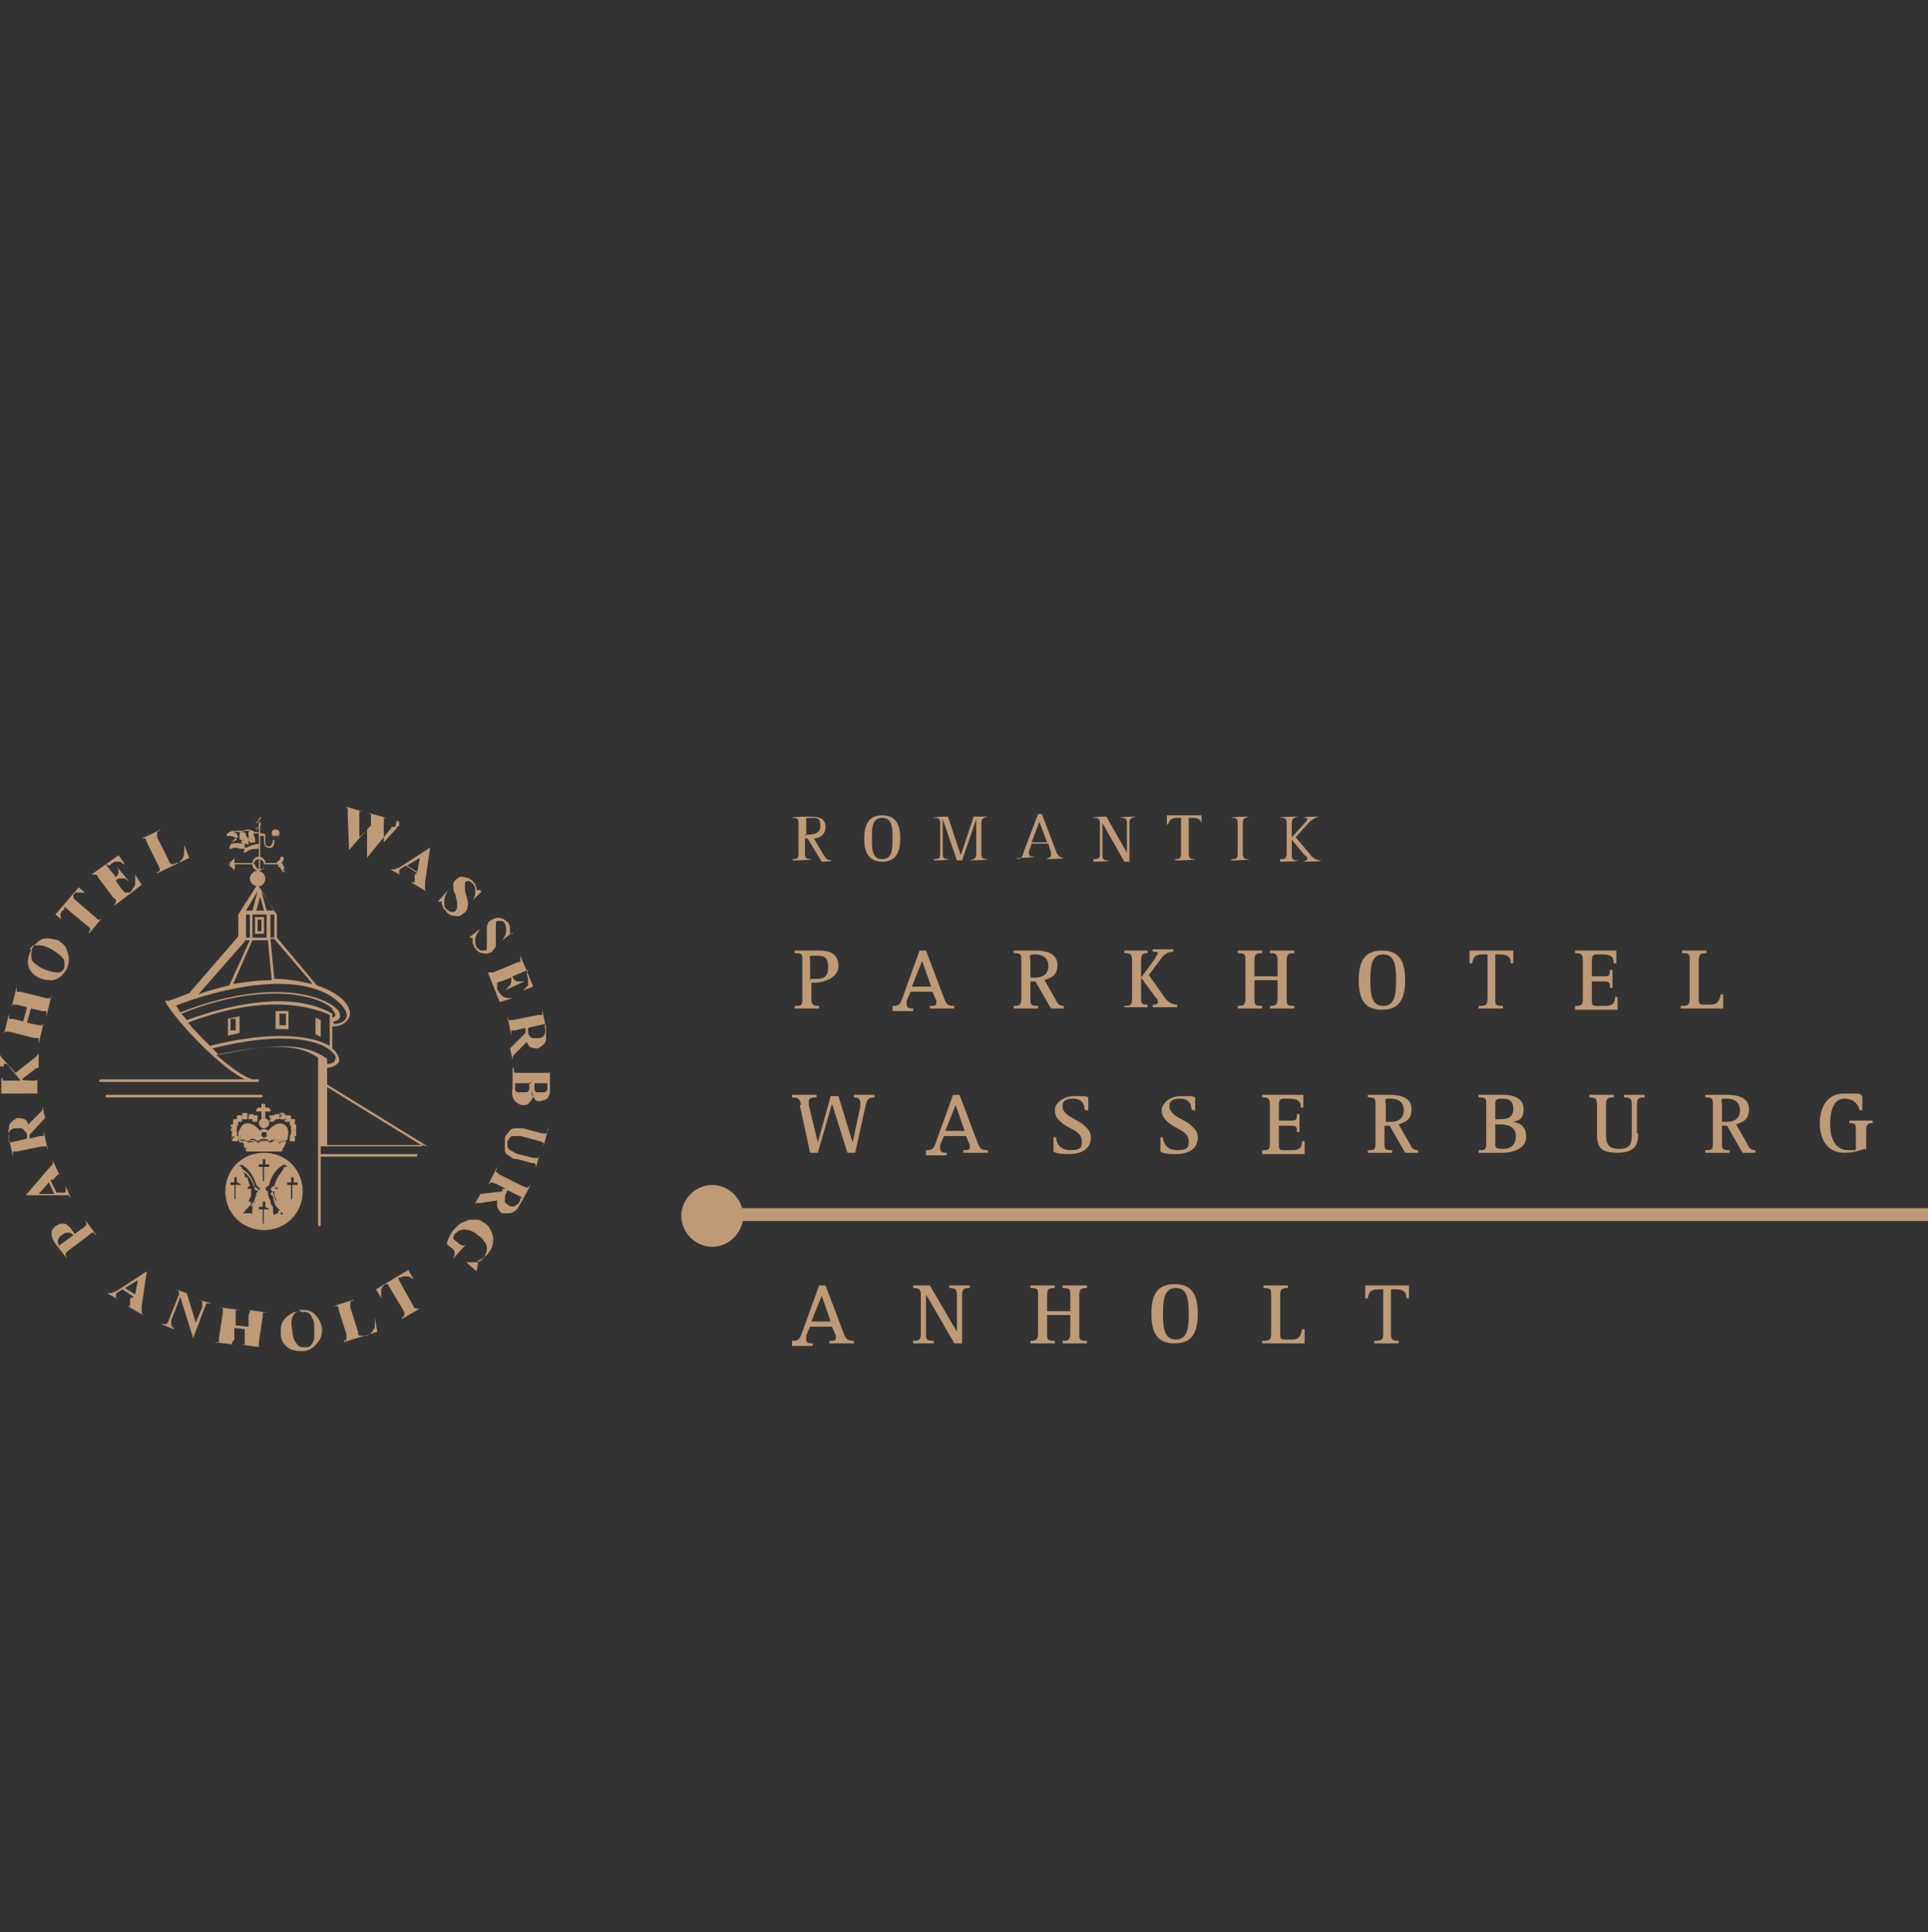 <?xml version="1.0" encoding="UTF-8"?>
<svg id="Ebene_1" data-name="Ebene 1" xmlns="http://www.w3.org/2000/svg" version="1.1" viewBox="0 0 149.7 150">
  <rect x="0" y="0" width="149.7" height="150" fill="#333333" stroke="none"/>
  <defs>
    <style>
      .cls-1 {
        fill: #fff;
      }

      .cls-1, .cls-2 {
        fill-rule: evenodd;
        stroke-width: 0px;
      }

      .cls-2 {
        fill: #bf9a77;
      }

      .cls-3 {
        fill: none;
        stroke: #bf9a77;
      }
    </style>
  </defs>
  <g id="Page-1">
    <g id="gourmetpost_2018" data-name="gourmetpost 2018">
      <g id="Group-154">
        <g id="Group-13">
          <path id="Stroke-11" class="cls-3" d="M55.4,94.3h146"/>
        </g>
        <path id="Fill-14" class="cls-2" d="M57.7,94.4c0,1.3-1.1,2.4-2.4,2.4s-2.4-1.1-2.4-2.4,1.1-2.4,2.4-2.4,2.4,1.1,2.4,2.4"/>
        <path id="Fill-16" class="cls-2" d="M61.7,78.1c.5,0,.6,0,.6-.6v-2.9c0-.5,0-.6-.6-.6v-.2h1.9c.9,0,1.5.3,1.5,1.2s-1.1,1.3-1.9,1.3h-.2v1.2c0,.5.1.6.6.6v.2h-1.9v-.2ZM63,76h.2c.6,0,1.1,0,1.1-.9s-.4-.9-1-.9-.4,0-.4.5v1.4Z"/>
        <path id="Fill-18" class="cls-2" d="M69.3,78.1c.5,0,.6-.1.8-.7l1.3-3.6h.5l1.4,3.7c.2.5.3.6.8.6v.2h-1.9v-.2c.3,0,.5,0,.5-.2s0-.2,0-.2l-.3-.7h-1.7l-.3.7c0,0,0,.2,0,.3,0,.2.1.3.5.3v.2h-1.6v-.2ZM70.8,76.6h1.5l-.7-2-.8,2Z"/>
        <path id="Fill-20" class="cls-2" d="M78.7,78.1c.5,0,.6-.1.6-.6v-2.9c0-.5,0-.6-.6-.6v-.2h1.7c.8,0,1.7.2,1.7,1.1s-.5,1-1,1.2l.8,1.4c.2.4.3.6.7.6v.2h-1l-1.2-2.1h-.4v1.3c0,.5,0,.6.6.6v.2h-1.9v-.2ZM80,75.9h.4c.6,0,1-.3,1-.9s-.4-.9-1-.9-.4.1-.4.5v1.3Z"/>
        <path id="Fill-22" class="cls-2" d="M87.3,78.1c.5,0,.6-.1.6-.6v-2.9c0-.5-.1-.6-.6-.6v-.2h1.8v.2c-.4,0-.5.1-.5.6v1.3h0l1.1-1.5c0-.1.2-.3.2-.4s-.1-.1-.4-.1v-.2h1.6v.2c-.5,0-.7.2-1,.6l-.9,1.2,1.2,1.7c.2.3.5.6,1,.6v.2h-1.9v-.2c.2,0,.4,0,.4-.2s0-.2-.2-.4l-1.1-1.5h0v1.5c0,.5,0,.6.5.6v.2h-1.8v-.2Z"/>
        <path id="Fill-24" class="cls-2" d="M96.1,78.1c.5,0,.6-.1.6-.6v-2.9c0-.5,0-.6-.6-.6v-.2h1.9v.2c-.5,0-.6.1-.6.6v1.2h1.8v-1.2c0-.5-.1-.6-.6-.6v-.2h1.9v.2c-.5,0-.6.1-.6.6v2.9c0,.5,0,.6.6.6v.2h-1.9v-.2c.5,0,.6-.1.6-.6v-1.4h-1.8v1.4c0,.5,0,.6.6.6v.2h-1.9v-.2Z"/>
        <path id="Fill-26" class="cls-2" d="M105.5,76.1c0-1.4.4-2.3,1.8-2.3s1.8.9,1.8,2.3-.4,2.3-1.8,2.3-1.8-.9-1.8-2.3M107.4,78.1c.9,0,1-.9,1-2s-.1-2-1-2-1,.9-1,2,.1,2,1,2"/>
        <path id="Fill-28" class="cls-2" d="M114.9,78.1c.5,0,.6-.1.6-.6v-3.4h-.3c-.7,0-.8.2-.9.7h-.2v-1h3.4v1s-.2,0-.2,0c0-.5-.2-.7-.9-.7h-.3v3.4c0,.5,0,.6.6.6v.2h-1.9v-.2Z"/>
        <path id="Fill-30" class="cls-2" d="M122.3,78.1c.5,0,.6-.1.6-.6v-2.9c0-.5-.1-.6-.6-.6v-.2h3.2v1s-.2,0-.2,0c0-.4-.1-.7-.9-.7h-.4c-.3,0-.4.1-.4.5v1.2h.9c.4,0,.5,0,.5-.5h.2v1.4h-.2c0-.4,0-.5-.5-.5h-.9v1.4c0,.4,0,.5.4.5h.6c.6,0,.8-.2.8-.7h.2v1h-3.3v-.2Z"/>
        <path id="Fill-32" class="cls-2" d="M130.6,78.1c.5,0,.6-.1.6-.6v-2.9c0-.5,0-.6-.6-.6v-.2h1.9v.2c-.5,0-.6.1-.6.6v2.9c0,.4,0,.5.4.5h.5c.5,0,.7-.2.8-.8h.2v1.1h-3.3v-.2Z"/>
        <path id="Fill-34" class="cls-2" d="M62.2,85.8c-.1-.5-.2-.6-.7-.6v-.2h1.9v.2c-.5,0-.6.1-.6.3s0,.2,0,.3l.7,2.9h0l1-3.6h.6l1.1,3.6h0l.6-2.8c0-.1,0-.2,0-.3,0-.3-.2-.4-.5-.4v-.2h1.6v.2c-.5,0-.6.2-.7.7l-.8,3.6h-.6l-1.2-3.8h0l-1.1,3.8h-.6l-.8-3.7Z"/>
        <path id="Fill-36" class="cls-2" d="M71.9,89.3c.5,0,.6-.1.8-.7l1.3-3.6h.5l1.4,3.7c.2.5.3.6.8.6v.2h-1.9v-.2c.3,0,.5,0,.5-.2s0-.2,0-.2l-.3-.7h-1.7l-.3.7c0,0,0,.2,0,.3,0,.2.1.3.5.3v.2h-1.6v-.2ZM73.4,87.8h1.5l-.7-2-.8,2Z"/>
        <path id="Fill-38" class="cls-2" d="M84.2,86.1c0-.4-.2-.8-.9-.8s-.8.3-.8.6c0,.7,1.1,1,1.6,1.4.3.3.6.5.6,1,0,.9-.7,1.3-1.7,1.3s-1-.1-1.2-.2v-1.1s.2,0,.2,0c0,.3.2,1,1.1,1s.9-.3.9-.7c0-.7-.8-.9-1.4-1.3-.4-.3-.7-.6-.7-1.1s.6-1.1,1.5-1.1.9,0,1.1.1v1s-.2,0-.2,0Z"/>
        <path id="Fill-40" class="cls-2" d="M92.5,86.1c0-.4-.2-.8-.9-.8s-.8.3-.8.6c0,.7,1.1,1,1.6,1.4.3.3.6.5.6,1,0,.9-.7,1.3-1.7,1.3s-1-.1-1.2-.2v-1.1s.2,0,.2,0c0,.3.2,1,1.1,1s.9-.3.9-.7c0-.7-.8-.9-1.4-1.3-.4-.3-.7-.6-.7-1.1s.6-1.1,1.5-1.1.9,0,1.1.1v1s-.2,0-.2,0Z"/>
        <path id="Fill-42" class="cls-2" d="M98,89.3c.5,0,.6,0,.6-.6v-2.9c0-.5-.1-.6-.6-.6v-.2h3.2v1s-.2,0-.2,0c0-.4-.1-.7-.9-.7h-.4c-.3,0-.4.1-.4.5v1.2h.9c.4,0,.5,0,.5-.5h.2v1.4h-.2c0-.4,0-.5-.5-.5h-.9v1.4c0,.4,0,.5.4.5h.6c.6,0,.8-.2.8-.7h.2v1h-3.3v-.2Z"/>
        <path id="Fill-44" class="cls-2" d="M106.2,89.3c.5,0,.6,0,.6-.6v-2.9c0-.5,0-.6-.6-.6v-.2h1.7c.8,0,1.7.2,1.7,1.1s-.5,1-1,1.2l.8,1.4c.2.4.3.6.7.6v.2h-1l-1.2-2.1h-.4v1.3c0,.5,0,.6.6.6v.2h-1.9v-.2ZM107.6,87.1h.4c.6,0,1-.3,1-.9s-.4-.9-1-.9-.4,0-.4.5v1.3Z"/>
        <path id="Fill-46" class="cls-2" d="M114.8,89.3c.5,0,.6,0,.6-.6v-2.9c0-.5,0-.6-.6-.6v-.2h1.9c.7,0,1.6.2,1.6,1.1s-.5.9-.8,1h0c.5.1,1,.3,1,1.2s-1.1,1.2-1.8,1.2h-1.9v-.2ZM116.1,86.9h.4c.6,0,1-.2,1-.8s-.3-.8-.8-.8-.6,0-.6.5v1.2ZM116.1,88.7c0,.4,0,.5.6.5s1-.3,1-1-.6-.9-1.2-.9h-.4v1.4Z"/>
        <path id="Fill-48" class="cls-2" d="M127.2,88c0,.8-.2,1.5-1.6,1.5s-1.6-.5-1.6-1.5v-2.2c0-.5-.1-.6-.6-.6v-.2h1.9v.2c-.5,0-.6.1-.6.6v2.2c0,.7.1,1.2,1,1.2s1-.4,1-1.2v-2.2c0-.5-.1-.6-.6-.6v-.2h1.6v.2c-.5,0-.6.1-.6.6v2.2Z"/>
        <path id="Fill-50" class="cls-2" d="M132.4,89.3c.5,0,.6,0,.6-.6v-2.9c0-.5,0-.6-.6-.6v-.2h1.7c.8,0,1.7.2,1.7,1.1s-.5,1-1,1.2l.8,1.4c.2.4.3.6.7.6v.2h-1l-1.2-2.1h-.4v1.3c0,.5,0,.6.6.6v.2h-1.9v-.2ZM133.7,87.1h.4c.6,0,1-.3,1-.9s-.4-.9-1-.9-.4,0-.4.5v1.3Z"/>
        <path id="Fill-52" class="cls-2" d="M144.8,89.2c-.4.1-.8.3-1.6.3-1.5,0-1.9-1.3-1.9-2.3s.4-2.3,1.9-2.3,1.1,0,1.4.2v1.1s-.2,0-.2,0c-.1-.3-.3-.9-1.2-.9s-1.1,1.1-1.1,2,.3,2,1.4,2,.4,0,.6-.1v-1.4c0-.5,0-.6-.5-.6v-.2h1.8v.2c-.4,0-.5.1-.5.6v1.5Z"/>
        <path id="Fill-54" class="cls-2" d="M61.5,104.1c.5,0,.6-.1.8-.7l1.3-3.6h.5l1.4,3.7c.2.5.3.6.8.6v.2h-1.9v-.2c.3,0,.5,0,.5-.2s0-.2,0-.2l-.3-.7h-1.7l-.3.7c0,0,0,.2,0,.3,0,.2.1.3.5.3v.2h-1.6v-.2ZM63,102.6h1.5l-.7-2-.8,2Z"/>
        <path id="Fill-56" class="cls-2" d="M70.9,104.1c.5,0,.6-.1.6-.6v-2.9c0-.5-.1-.6-.6-.6v-.2h1.3l2.1,3.6h0v-2.8c0-.5-.1-.6-.6-.6v-.2h1.6v.2c-.5,0-.6.1-.6.6v3.7h-.6l-2.2-3.8h0v3c0,.5,0,.6.6.6v.2h-1.6v-.2Z"/>
        <path id="Fill-58" class="cls-2" d="M80,104.1c.5,0,.6-.1.6-.6v-2.9c0-.5,0-.6-.6-.6v-.2h1.9v.2c-.5,0-.6.1-.6.6v1.2h1.8v-1.2c0-.5,0-.6-.6-.6v-.2h1.9v.2c-.5,0-.6.1-.6.6v2.9c0,.5,0,.6.6.6v.2h-1.9v-.2c.5,0,.6-.1.6-.6v-1.4h-1.8v1.4c0,.5,0,.6.6.6v.2h-1.9v-.2Z"/>
        <path id="Fill-60" class="cls-2" d="M89.4,102c0-1.4.4-2.3,1.8-2.3s1.8.9,1.8,2.3-.4,2.3-1.8,2.3-1.8-.9-1.8-2.3M91.3,104c.9,0,1-.9,1-2s-.1-2-1-2-1,.9-1,2,.1,2,1,2"/>
        <path id="Fill-62" class="cls-2" d="M98.1,104.1c.5,0,.6-.1.6-.6v-2.9c0-.5,0-.6-.6-.6v-.2h1.9v.2c-.5,0-.6.1-.6.6v2.9c0,.4,0,.5.4.5h.5c.5,0,.7-.2.8-.8h.2v1.1h-3.3v-.2Z"/>
        <path id="Fill-64" class="cls-2" d="M106.8,104.1c.5,0,.6-.1.6-.6v-3.4h-.3c-.7,0-.8.2-.9.7h-.2v-1h3.4v1s-.2,0-.2,0c0-.5-.2-.7-.9-.7h-.3v3.4c0,.5.1.6.6.6v.2h-1.9v-.2Z"/>
        <path id="Fill-66" class="cls-2" d="M61.5,66.7c.3,0,.5,0,.5-.4v-2.4c0-.4-.2-.4-.5-.4h0c0-.1,1.4-.1,1.4-.1.6,0,1.2.1,1.2.8s-.6.9-.9.9l.7,1.2c.2.3.3.5.7.5h0c0,.1-.8.1-.8.1l-1.1-1.8h-.2v1.2c0,.4.2.4.5.4h0c0,.1-1.4.1-1.4.1h0ZM62.5,64.8c.6,0,1.2,0,1.2-.7s-.4-.6-.8-.6-.3,0-.3.4v1Z"/>
        <path id="Fill-68" class="cls-2" d="M67.1,65.1c0-1,.3-1.8,1.4-1.8s1.4.8,1.4,1.8-.3,1.8-1.4,1.8-1.4-.8-1.4-1.8M68.5,66.7c.8,0,.8-.8.8-1.6s0-1.6-.8-1.6-.8.8-.8,1.6,0,1.6.8,1.6"/>
        <path id="Fill-70" class="cls-2" d="M72.5,66.7c.3,0,.5,0,.5-.4v-2.4c0-.4-.2-.4-.5-.4h0c0-.1,1.1-.1,1.1-.1l1,3h0l1-3h1.1c-.3.1-.5.1-.5.5v2.4c0,.4.2.4.5.4h0c0,.1-1.4.1-1.4.1h0c.3-.1.5-.1.5-.5v-2.7h0l-1.1,3.2h-.4l-1.1-3.2h0v2.7c0,.4.2.4.5.4h0c0,.1-1.2.1-1.2.1h0Z"/>
        <path id="Fill-72" class="cls-2" d="M78.9,66.7c.4,0,.5-.2.6-.6l1.1-2.9h.3l1.1,2.9c.1.3.3.5.6.5h0c0,.1-1.4.1-1.4.1h0c.2-.1.4-.1.4-.3s0-.2,0-.2l-.2-.7h-1.3l-.2.6c0,0,0,.2,0,.2,0,.2.2.2.4.2h0c0,.1-1.2.1-1.2.1h0ZM80.1,65.4h1.2l-.6-1.6-.6,1.6Z"/>
        <path id="Fill-74" class="cls-2" d="M84.9,66.7c.3,0,.5,0,.5-.4v-2.4c0-.4-.2-.4-.5-.4h0c0-.1,1-.1,1-.1l1.6,2.8h0v-2.3c0-.4-.2-.4-.5-.4h0c0-.1,1.2-.1,1.2-.1h0c-.3.1-.5.1-.5.5v3h-.4l-1.7-3h0v2.5c0,.4.2.4.5.4h0c0,.1-1.2.1-1.2.1h0Z"/>
        <path id="Fill-76" class="cls-2" d="M91.2,66.7c.3,0,.5,0,.5-.4v-2.8h-.3c-.5,0-.6.2-.7.5h-.1v-.7h2.7v.7s0,0,0,0c0-.3-.2-.5-.7-.5h-.3v2.8c0,.4.2.4.5.4h0c0,.1-1.5.1-1.5.1h0Z"/>
        <path id="Fill-78" class="cls-2" d="M95.6,66.7c.3,0,.5,0,.5-.4v-2.4c0-.4-.2-.4-.5-.4h0c0-.1,1.4-.1,1.4-.1h0c-.3.1-.5.1-.5.5v2.4c0,.4.2.4.5.4h0c0,.1-1.4.1-1.4.1h0Z"/>
        <path id="Fill-80" class="cls-2" d="M99.4,66.7c.3,0,.5,0,.5-.4v-2.4c0-.4-.2-.4-.5-.4h0c0-.1,1.4-.1,1.4-.1h0c-.3.1-.5.1-.5.5v1.1l1.1-1.2c0,0,.1-.1.1-.2s-.1-.1-.3-.1h0c0-.1,1.2-.1,1.2-.1h0c-.3.1-.5.2-.8.5l-1,1.1,1.1,1.3c.2.3.5.5.9.5h0c0,.1-1.4.1-1.4.1h0c.2-.1.3-.1.3-.2s0-.2-.2-.3l-1-1.2h0v1.2c0,.4.2.4.5.4h0c0,.1-1.4.1-1.4.1h0Z"/>
        <path id="Fill-82" class="cls-2" d="M21,86.8c0,0,0-.2.2-.2s.2,0,.2.2,0,.2-.2.2-.2,0-.2-.2"/>
        <path id="Fill-84" class="cls-2" d="M21.1,87c0,0-.2,0-.2-.2s0-.2.2-.2.2,0,.2.2,0,.2-.2.2M21.1,86.7c0,0-.2,0-.2.2s0,.2.2.2.2,0,.2-.2,0-.2-.2-.2"/>
        <path id="Fill-86" class="cls-2" d="M21.3,86.7c0,0,0-.2.2-.2s.2,0,.2.2,0,.2-.2.2-.2,0-.2-.2"/>
        <path id="Fill-88" class="cls-2" d="M21.5,86.9c0,0-.2,0-.2-.2s0-.2.2-.2.2,0,.2.2,0,.2-.2.2M21.5,86.5c0,0-.2,0-.2.2s0,.2.2.2.2,0,.2-.2,0-.2-.2-.2"/>
        <path id="Fill-90" class="cls-2" d="M21.8,86.7c0,0,0-.2.2-.2s.2,0,.2.2,0,.2-.2.2-.2,0-.2-.2"/>
        <path id="Fill-92" class="cls-2" d="M21.9,86.8c0,0-.2,0-.2-.2s0-.2.2-.2.2,0,.2.2,0,.2-.2.2M21.9,86.5c0,0-.2,0-.2.2s0,.2.2.2.2,0,.2-.2,0-.2-.2-.2"/>
        <path id="Fill-94" class="cls-2" d="M22.2,86.8c0,0,0-.2.2-.2s.2,0,.2.2,0,.2-.2.2-.2,0-.2-.2"/>
        <path id="Fill-96" class="cls-2" d="M22.3,87c0,0-.2,0-.2-.2s0-.2.2-.2.2,0,.2.2,0,.2-.2.2M22.3,86.7c0,0-.2,0-.2.2s0,.2.2.2.2,0,.2-.2,0-.2-.2-.2"/>
        <path id="Fill-98" class="cls-2" d="M22.5,87.1c0,0,0-.2.2-.2s.2,0,.2.2,0,.2-.2.2-.2,0-.2-.2"/>
        <path id="Fill-100" class="cls-2" d="M22.7,87.3c0,0-.2,0-.2-.2s0-.2.2-.2.2,0,.2.2,0,.2-.2.2M22.7,87c0,0-.2,0-.2.2s0,.2.2.2.2,0,.2-.2,0-.2-.2-.2"/>
        <path id="Fill-102" class="cls-2" d="M22.6,87.5c0,0,0-.2.2-.2s.2,0,.2.2,0,.2-.2.2-.2,0-.2-.2"/>
        <path id="Fill-104" class="cls-2" d="M22.8,87.7c0,0-.2,0-.2-.2s0-.2.2-.2.2,0,.2.2,0,.2-.2.2M22.8,87.4c0,0-.2,0-.2.2s0,.2.2.2.2,0,.2-.2,0-.2-.2-.2"/>
        <path id="Fill-106" class="cls-2" d="M22.6,88c0,0,0-.2.2-.2s.2,0,.2.2,0,.2-.2.2-.2,0-.2-.2"/>
        <path id="Fill-108" class="cls-2" d="M22.8,88.1c0,0-.2,0-.2-.2s0-.2.2-.2.2,0,.2.2,0,.2-.2.2M22.8,87.8c0,0-.2,0-.2.2s0,.2.2.2.2,0,.2-.2,0-.2-.2-.2"/>
        <path id="Fill-110" class="cls-2" d="M22.5,88.4c0,0,0-.2.2-.2s.2,0,.2.2,0,.2-.2.2-.2,0-.2-.2"/>
        <path id="Fill-112" class="cls-2" d="M22.7,88.5c0,0-.2,0-.2-.2s0-.2.2-.2.2,0,.2.2,0,.2-.2.2M22.7,88.2c0,0-.2,0-.2.2s0,.2.2.2.2,0,.2-.2,0-.2-.2-.2"/>
        <path id="Fill-114" class="cls-2" d="M20.3,88.1c0,.1,0,.2.2.2s.2,0,.2-.2,0-.2-.2-.2-.2,0-.2.2M20.2,87.8c.1-.2.4-.2.6,0,.8-.9,1.9-.7,1.5.7-.2,0-.5,0-.6.1-.3-.2-.4-.3-.8,0-.4-.4-.9,0-.9,0-.4-.3-.5-.2-.7,0-.2,0-.4-.2-.6-.1-.4-1.4.7-1.7,1.5-.7"/>
        <path id="Fill-116" class="cls-2" d="M20.9,88.7h0c-.4-.4-.9,0-.9,0h0s0,0,0,0c-.4-.3-.5-.2-.7,0-.2,0-.4-.2-.6-.1h0s0,0,0,0c-.2-.6,0-1.1.2-1.2.3-.2.9,0,1.3.5,0,0,.2-.2.3-.2.1,0,.2,0,.3.1.4-.5.9-.7,1.2-.5.3.2.4.6.3,1.2h0s0,0,0,0c-.2,0-.5,0-.6.1-.3-.2-.4-.3-.8,0h0ZM20.4,88.5c.1,0,.3,0,.4.2.4-.3.5-.2.8,0,.2,0,.4-.2.6-.1.2-.6,0-1.1-.3-1.2-.3-.2-.8,0-1.2.5h0s0,0,0,0c0,0-.2-.1-.3-.1-.1,0-.2,0-.3.2h0s0,0,0,0c-.4-.5-.9-.7-1.3-.5-.3.2-.4.6-.2,1.2.2,0,.5,0,.6.1.3-.2.4-.3.7,0,0,0,.2-.2.4-.2ZM20.5,88.3c-.1,0-.2,0-.2-.2s0-.2.2-.2.2,0,.2.2,0,.2-.2.2ZM20.5,87.9c-.1,0-.2,0-.2.2s0,.2.2.2.2,0,.2-.2,0-.2-.2-.2Z"/>
        <path id="Fill-118" class="cls-2" d="M19.6,86.8c0,0,0-.2.2-.2s.2,0,.2.2,0,.2-.2.2-.2,0-.2-.2"/>
        <path id="Fill-120" class="cls-2" d="M19.8,87c0,0-.2,0-.2-.2s0-.2.2-.2.2,0,.2.2,0,.2-.2.2M19.8,86.7c0,0-.2,0-.2.2s0,.2.2.2.2,0,.2-.2,0-.2-.2-.2"/>
        <path id="Fill-122" class="cls-2" d="M19.3,86.7c0,0,0-.2.2-.2s.2,0,.2.2,0,.2-.2.2-.2,0-.2-.2"/>
        <path id="Fill-124" class="cls-2" d="M19.4,86.9c0,0-.2,0-.2-.2s0-.2.2-.2.2,0,.2.2,0,.2-.2.2M19.4,86.5c0,0-.2,0-.2.2s0,.2.2.2.2,0,.2-.2,0-.2-.2-.2"/>
        <path id="Fill-126" class="cls-2" d="M18.8,86.7c0,0,0-.2.2-.2s.2,0,.2.2,0,.2-.2.2-.2,0-.2-.2"/>
        <path id="Fill-128" class="cls-2" d="M19,86.8c0,0-.2,0-.2-.2s0-.2.2-.2.2,0,.2.2,0,.2-.2.2M19,86.5c0,0-.2,0-.2.2s0,.2.2.2.2,0,.2-.2,0-.2-.2-.2"/>
        <path id="Fill-130" class="cls-2" d="M18.4,86.8c0,0,0-.2.2-.2s.2,0,.2.2,0,.2-.2.2-.2,0-.2-.2"/>
        <path id="Fill-132" class="cls-2" d="M18.6,87c0,0-.2,0-.2-.2s0-.2.2-.2.2,0,.2.2,0,.2-.2.2M18.6,86.7c0,0-.2,0-.2.2s0,.2.2.2.2,0,.2-.2,0-.2-.2-.2"/>
        <path id="Fill-134" class="cls-2" d="M18.1,87.1c0,0,0-.2.2-.2s.2,0,.2.2,0,.2-.2.2-.2,0-.2-.2"/>
        <path id="Fill-136" class="cls-2" d="M18.3,87.3c0,0-.2,0-.2-.2s0-.2.2-.2.2,0,.2.2,0,.2-.2.2M18.3,87c0,0-.2,0-.2.2s0,.2.2.2.2,0,.2-.2,0-.2-.2-.2"/>
        <path id="Fill-138" class="cls-2" d="M18,87.5c0,0,0-.2.2-.2s.2,0,.2.2,0,.2-.2.2-.2,0-.2-.2"/>
        <path id="Fill-140" class="cls-2" d="M18.1,87.7c0,0-.2,0-.2-.2s0-.2.2-.2.2,0,.2.2,0,.2-.2.2M18.1,87.4c0,0-.2,0-.2.2s0,.2.2.2.2,0,.2-.2,0-.2-.2-.2"/>
        <path id="Fill-142" class="cls-2" d="M18,88c0,0,0-.2.2-.2s.2,0,.2.2,0,.2-.2.2-.2,0-.2-.2"/>
        <path id="Fill-144" class="cls-2" d="M18.2,88.1c0,0-.2,0-.2-.2s0-.2.2-.2.2,0,.2.2,0,.2-.2.2M18.2,87.8c0,0-.2,0-.2.2s0,.2.2.2.2,0,.2-.2,0-.2-.2-.2"/>
        <path id="Fill-146" class="cls-2" d="M18.1,88.4c0,0,0-.2.2-.2s.2,0,.2.2,0,.2-.2.2-.2,0-.2-.2"/>
        <path id="Fill-148" class="cls-2" d="M18.2,88.5c0,0-.2,0-.2-.2s0-.2.2-.2.2,0,.2.2,0,.2-.2.2M18.2,88.2c0,0-.2,0-.2.2s0,.2.2.2.2,0,.2-.2,0-.2-.2-.2"/>
        <path id="Fill-150" class="cls-2" d="M20.1,88.8c-.1-.1-.5-.2-.7,0-.3-.3-.6-.3-.5-.1,0,.2.3.4.3.6,0,0,.8,0,1,0,0,0,1.6,0,1.7,0,0-.1.3-.4.3-.6,0-.1-.2-.2-.5.1-.3-.4-.6-.2-.7,0-.3-.4-.6-.2-.8,0"/>
        <path id="Fill-152" class="cls-2" d="M19.5,89.4c-.2,0-.4,0-.4,0,0,0,0,0,0-.1,0-.1-.2-.3-.2-.4,0,0,0,0,0,0,0,0,.3,0,.5.2.3-.4.7-.1.7,0,0,0,.2-.2.4-.2h0c.1,0,.3,0,.4.2h0c.2,0,.5-.2.7,0,.3-.2.4-.3.5-.2,0,0,0,0,0,0,0,.1-.2.3-.2.4,0,0,0,.1,0,.1,0,0-1.6,0-1.7,0-.1,0-.4,0-.6,0M18.9,88.7s0,0,0,0c0,0,0,0,0,0,0,.1.2.3.2.4,0,0,0,.1,0,.1,0,0,.5,0,.8,0,0,0,.1,0,.2,0s1.6,0,1.7,0c0,0,0,0,0-.1,0-.1.2-.3.2-.4,0,0,0,0,0,0,0,0-.3,0-.5.2h0s0,0,0,0c-.3-.3-.6-.2-.7-.1h0s0,0,0,0c-.1-.1-.2-.2-.4-.2s0,0,0,0c-.2,0-.3.1-.4.2h0s0,0,0,0c0,0-.4-.3-.7,0h0s0,0,0,0c-.2-.2-.3-.2-.4-.2"/>
      </g>
      <path id="Fill-155" class="cls-2" d="M24.9,80.5l-.4-.2v-1.3l.4.2v1.3ZM17.7,80.4v-1.3l.9-.2v1.3l-.9.2ZM17.9,79.2v.8h.4v-.9h-.4ZM21.4,79.9h1v-1.4h-1v1.4ZM21.7,79.6h.5v-.9h-.5v.9Z"/>
      <g id="Group-160">
        <path id="Fill-156" class="cls-2" d="M20.4,85.1c0,0,0-.1-.1-.1h-12c0,0-.1,0-.1.1s0,.1.1.1h12c0,0,.1,0,.1-.1"/>
        <path id="Fill-158" class="cls-2" d="M33.2,89s0,0,0,0l-7.8-4.8c0-.5,0-1,0-1.3.4,0,.7-.2.9-.4.1-.2,0-.5-.2-.8,0,0-.2-.2-.3-.3,0-.4,0-1.1,0-1.7.7,0,1.1-.3,1.3-.7.2-.4,0-.9-.5-1.4-.4-.4-1.1-.8-2-1.1l-3.1-3.7v-1.8s0,.1,0,.1c0,0,0,0,0,0s0,0,0,0c0,0,0,0,0-.1l-.3-.4h0s0,0,0,0l-1.1-1.8s0,0,0,0c.3,0,.5-.3.5-.6s-.3-.6-.6-.6-.6.3-.6.6.2.5.5.6c0,0,0,0,0,0h0c0,0,0,0,0,0h0s-1.4,2.2-1.4,2.2c0,0,0,.1,0,.1,0,0,0,0,0,0,0,0,0,0,0,0v-.2c0,0,0,1.8,0,1.8h0c0,0-3.8,4.4-3.8,4.4-.5.2-1,.4-1.6.6,0,0-.3,0-.3,0,.5,1.1,4,5,6.2,6.1h-11.2c0,0-.1,0-.1.1s0,.1.1.1h12.2c0,0,.1,0,.1-.1s0-.1-.1-.1h-.4c-.7-.2-1.8-1-2.8-1.9,5.5-1.2,6.9-.4,7.9.2,0,.2,0,4.9,0,6.7,0,0,0,6.3,0,6.3,0,0,0,.1.1.1h0c0,0,.1,0,.1-.1,0,0,0-2.5,0-5.3h7.4c0,0,.1,0,.1-.1s0-.1-.1-.1h-7.4c0-.2,0-.4,0-.6h7.8c0,0,.1,0,.1-.1,0,0,0,0,0,0ZM24.2,76.4c-.8-.2-1.8-.4-2.9-.4l-.3-3.1c0,0,.2,0,.3,0l2.9,3.4ZM19.6,73c.5,0,.7,0,1.2,0l.3,3.1c-.9,0-1.9.1-3,.3l1.5-3.4h0ZM19.6,72.8v-1.8c.4,0,.7,0,1.1,0v1.8c-.4,0-.7,0-1.1,0ZM21.3,72.8c-.1,0-.2,0-.3,0v-1.8c0,0,.2,0,.3,0v1.8ZM20.3,69.2l1,1.5h0c-.2,0-.4,0-.6,0l-.4-1.5h0ZM20.2,68.8s0,0,0,0c0,0,0,0,0,0,0,0,0,0,0,0ZM20.5,70.7c-.2,0-.4,0-.6,0l.3-1.1.3,1.1ZM19.1,70.7l.9-1.5h0c0,0-.4,1.5-.4,1.5-.2,0-.3,0-.6,0h0ZM19.1,71c.1,0,.2,0,.3,0v1.8c-.1,0-.2,0-.3,0v-1.8ZM19,73c.2,0,.3,0,.4,0l-1.6,3.5c-.8.2-1.6.4-2.4.7l3.6-4.1ZM13.6,78.1c3.3-1.3,9.9-3,12.8-.2.4.4.6.8.5,1.1-.1.3-.5.5-1,.5,0,0,0-.2,0-.2.3,0,.4-.2.5-.3,0-.2,0-.5-.3-.7-.9-.9-4.9-2.5-12.1.3-.1-.2-.2-.3-.3-.5ZM25.8,78.4c.2.2.3.4.2.5,0,0-.1.1-.2.1,0-.1,0-.2,0-.2h0c0,0,0-.1,0-.1-3.8-2.2-9.9,0-11.3.5-.1-.2-.3-.3-.4-.5,6.2-2.5,10.5-1.5,11.7-.4ZM14.6,79.4c6.5-2.5,10.1-1,11-.6,0,.3,0,1.7,0,2.4-1.2-.7-4.1-1.3-9.3,0-.6-.6-1.2-1.2-1.7-1.8ZM25.4,82.2h0c-1.1-.7-2.5-1.6-8.4-.3-.2-.2-.3-.3-.5-.5,6-1.5,8.7-.5,9.4.4.2.2.2.4.1.5,0,.2-.3.3-.6.3,0-.2,0-.3,0-.3h0ZM25.4,88.9c0-1.6,0-3.2,0-4.5l7.3,4.5h-7.3Z"/>
      </g>
      <path id="Fill-161" class="cls-2" d="M19.8,72.5h.7v-1.3h-.7v1.3ZM20,72.3h.3v-.9h-.3v.9Z"/>
      <path id="Fill-162" class="cls-2" d="M20.5,86.8c-.2,0-.4.2-.4.4s.2.4.4.4.4-.2.4-.4-.2-.4-.4-.4"/>
      <polyline id="Fill-164" class="cls-2" points="20.4 85.7 20.5 85.7 20.5 86 20.9 86 20.9 86.3 20.5 86.3 20.5 86.8 20.3 86.8 20.3 86.3 20 86.3 20 86 20.3 86 20.3 85.7 20.5 85.7"/>
      <path id="Fill-165" class="cls-2" d="M20.6,86.8h-.2v-.5h-.4v-.2h.4v-.4h.2v.4h.4v.2h-.4v.5ZM20.3,86.8h.2v-.5h.4v-.2h-.4v-.4h-.2v.4h-.4v.2h.4v.5Z"/>
      <g id="Group-172">
        <path id="Fill-166" class="cls-2" d="M20.1,67.6c-.3,0-.5-.2-.5-.5h-1.4s0-.1,0-.1h1.4c0-.3.3-.5.5-.5s.5.2.5.5h.9s0,.1,0,.1h-.9c0,.3-.3.5-.5.5ZM19.8,67.1c0,.2.2.4.4.4s.4-.2.4-.4h-.8ZM20.1,66.7c-.2,0-.4.2-.4.4h.8c0-.2-.2-.4-.4-.4Z"/>
        <path id="Fill-168" class="cls-2" d="M18.2,67.2h0c0-.3,0-.6,0-.5-.2.4-.5.4-.5.4s.3,0,.5.4c0,.1.1-.2,0-.4"/>
        <path id="Fill-170" class="cls-2" d="M18.2,67.6s0,0,0,0c-.1-.2-.3-.3-.4-.4,0,0,0,0,0,0s0,0,0,0c0,0,.3-.1.4-.4,0,0,0,0,0,0,0,0,0,.2,0,.4h0c0,.3,0,.5,0,.5,0,0,0,0,0,0M18.2,66.6s0,0,0,0c-.1.2-.3.3-.4.4,0,0,0,0,0,0s0,0,0,0c0,0,.3.1.4.4,0,0,0,0,0,0,0,0,0-.2,0-.4h0c0-.3,0-.5,0-.5,0,0,0,0,0,0"/>
      </g>
      <polygon id="Fill-173" class="cls-2" points="20.1 63.8 20.1 67.6 20.2 67.6 20.2 63.8 20.1 63.8"/>
      <g id="Group-330">
        <path id="Fill-174" class="cls-2" d="M21.8,67c.2.1.5.6,0,.5,0-.2,0-.4-.3-.4h0c0,0,0-.2,0-.2.2,0,.3-.3.3-.4.4,0,.2.4,0,.5"/>
        <path id="Fill-176" class="cls-2" d="M22,67.6s0,0,0,0h0c0-.1,0-.4-.3-.4h0,0s0,0,0,0h0c0-.1,0-.1,0-.1.2,0,.2-.1.2-.4h0s0,0,0,0c.2,0,.2,0,.2,0,0,.1-.1.4-.3.5.2,0,.3.3.3.5,0,0,0,0-.2,0M21.9,67.6c.1,0,.2,0,.2,0,0-.1-.1-.4-.3-.5h0s0,0,0,0c.2,0,.3-.3.3-.4,0,0-.1,0-.2,0,0,.1,0,.4-.3.4h0c0,.1,0,.2,0,.2.2,0,.3.3.3.4"/>
        <path id="Fill-178" class="cls-2" d="M19,65.9h0c-.1,0-.2,0-.3,0-.2,0-.3-.2-.8,0h-.1s0,0,0,0c0-.3.3-.6.6-.7-.1-.2-.3-.3-.7-.3h-.1s0-.1,0-.1c.2-.3.5-.3.8-.2,0,0,.1,0,.2,0,0,0,.1,0,.2,0,.2-.1.5-.2,1,.1,0,0,.2,0,.2,0,0,0,.2,0,.2,0h0s0,0,0,0c.2,0,.3,0,.4.1,0,0,0,.3,0,.4,0,.3,0,.5.2.5,0,0,.1,0,.2,0,.1-.1.2-.3.2-.5h.1c0,.2,0,.5-.2.6,0,0-.2.1-.3,0-.3,0-.3-.4-.3-.6,0-.1,0-.3,0-.3,0,0-.2,0-.4,0h0c0,.3,0,.8,0,1h0c0,0,0,0,0,0-.6,0-.8.1-.9.2,0,0-.1.1-.3.1M19,65.8c0,0,.1,0,.2,0,.1-.1.4-.2.9-.3,0-.2,0-.7,0-.9,0,0,0,0,0,0-.1,0-.2,0-.3,0-.5-.3-.7-.2-.9-.1,0,0-.2,0-.3,0,0,0-.1,0-.2,0-.2,0-.5,0-.6,0,.4,0,.6.2.7.5h0c0,0,0,0,0,0-.2,0-.4.2-.5.5.5-.1.7,0,.8,0,0,0,.2,0,.2,0"/>
        <path id="Fill-180" class="cls-2" d="M21.2,64.7c0-.1,0-.2.2-.2s.2,0,.2.2,0,.2-.2.2-.2,0-.2-.2"/>
        <path id="Fill-182" class="cls-2" d="M21.4,65c-.1,0-.3-.1-.3-.3s.1-.3.3-.3.3.1.3.3-.1.3-.3.3M21.4,64.6c0,0-.2,0-.2.2s0,.2.2.2.2,0,.2-.2,0-.2-.2-.2"/>
        <path id="Fill-184" class="cls-2" d="M20.1,64.4c-.2,0-.2,0-.3-.2,0,0,0-.1-.2-.2,0,0,0,0,0,0,0,0,0,0,0,0,.1,0,.2.2.2.2,0,0,0,.1.1.1,0,0,.1,0,.2-.2,0,0,.1-.2.2-.2,0,0,0,0,0,0,0,0,0,0,0,0,0,0,0,0-.1.2,0,0-.1.2-.3.2h0ZM20.1,63.9c-.2,0-.2,0-.3-.2,0,0,0-.1-.2-.2,0,0,0,0,0,0,0,0,0,0,0,0,.1,0,.2.2.2.2,0,0,0,.1.1.1s0,0,0,0c0,0,.1,0,.2-.2,0,0,.1-.2.2-.2,0,0,0,0,0,0,0,0,0,0,0,0,0,0,0,0-.1.2,0,0-.1.2-.3.2h0Z"/>
        <path id="Fill-186" class="cls-2" d="M19.6,65.2c-.1,0-.2.2-.3.1,0,0,.1-.1.1-.2,0-.3-.1-.2-.1-.4,0-.3.4-.2.4,0,0,.2,0,.3,0,.3,0,0,.1.1,0,.2,0,0-.1-.1-.2-.1"/>
        <path id="Fill-188" class="cls-2" d="M19.7,65.4h0s0,0,0,0c0,0,0,0,0,0h0s0,0-.1,0c0,0-.1.1-.2,0,0,0,0,0,0,0,0,0,0,0,0,0,0,0,0,0,0-.1,0-.1,0-.2,0-.2,0,0,0,0,0-.1,0-.1,0-.2.1-.2,0,0,0,0,0,0,.1,0,.2,0,.3.3,0,0,0,0,0,0,0,.1,0,.2,0,.2,0,0,0,0,0,0,0,0,0,0,0,.1,0,0,0,0,0,0ZM19.6,65.2s0,0,0,0c0,0,0,0,0,0,0,0,0,0,0,0,0,0,0,0,0-.1,0,0,0,0,0,0,0,0,0-.1,0-.2,0,0,0,0,0,0,0-.2-.1-.3-.2-.3s0,0,0,0c0,0-.1,0-.1.2,0,0,0,0,0,.1,0,0,0,0,0,.2,0,0,0,0,0,.1,0,0,0,0,0,0,0,0,0,0,0,0,0,0,.1,0,.2,0,0,0,0,0,.1,0h0Z"/>
        <path id="Fill-190" class="cls-1" d="M19.4,64.8s0,0,0,0,0,0,0,0,0,0,0,0,0,0,0,0"/>
        <path id="Fill-192" class="cls-2" d="M19,65.3c0,0-.2.2-.3.1,0,0,.1-.1.1-.2,0-.3-.1-.2-.1-.4,0-.3.4-.2.4,0,0,.2,0,.3,0,.3,0,0,.1.1,0,.2,0,0-.1-.1-.2-.1"/>
        <path id="Fill-194" class="cls-2" d="M19.1,65.5h0s0,0,0,0c0,0,0,0,0,0h0s0,0-.1,0c0,0-.1,0-.2,0,0,0,0,0,0,0,0,0,0,0,0,0,0,0,0,0,0-.1,0-.1,0-.2,0-.2,0,0,0,0,0-.1,0-.1,0-.2.2-.2,0,0,0,0,0,0,.1,0,.2,0,.3.3h0c0,.2,0,.3,0,.3,0,0,0,0,0,0,0,0,0,0,0,.1,0,0,0,0,0,0M19,65.3s0,0,0,0c0,0,0,0,0,0h0s0,0,0,0c0,0,0,0,0-.1,0,0,0,0,0,0,0,0,0-.1,0-.3h0c0-.2-.2-.3-.3-.3,0,0-.1,0-.1.2,0,0,0,0,0,.1,0,0,0,0,0,.2,0,0,0,0,0,.1,0,0,0,0,0,0,0,0,0,0,0,0,0,0,.1,0,.2,0,0,0,0,0,.1,0s0,0,0,0"/>
        <path id="Fill-196" class="cls-1" d="M18.8,64.8s0,0,0,0,0,0,0,0,0,0,0,0,0,0,0,0"/>
        <path id="Fill-198" class="cls-2" d="M10.4,100.7l-.9-.6-.3.2c0,0-.2.1-.2.2,0,0,0,.1,0,.2,0,0,0,.1.2.2h0c0,0-.9-.5-.9-.5h0c.1,0,.2,0,.3,0,0,0,.3-.1.5-.2l2.3-1.5h0s-.4,2.7-.4,2.7c0,.3,0,.4,0,.5,0,0,0,.1.1.2h0c0,0-1.2-.7-1.2-.7h0c0,0,0,0,0,0,.1,0,.2,0,.2,0,0,0,0,0,0,0,0,0,0,0,0,0,0,0,0,0,0-.2v-.4ZM10.5,100.5l.2-1.1-1,.6.8.5Z"/>
        <path id="Fill-200" class="cls-2" d="M14.5,100.4l.7,2.3.5-1.2c0-.2,0-.3,0-.4,0-.1-.1-.2-.3-.2h0c0,0,1,.3,1,.3h0c-.1,0-.2,0-.3,0,0,0,0,0-.1,0,0,0,0,.1-.1.3l-.9,2.4h0s-1-3.2-1-3.2l-.7,1.8c0,.2,0,.3,0,.4,0,0,.1.2.2.2h0s0,.1,0,.1l-1-.4h0c.2,0,.3,0,.4,0,0,0,.2-.1.2-.3l.8-2h0c0-.2,0-.3-.1-.3,0,0,0,0-.2-.1h0"/>
        <path id="Fill-202" class="cls-2" d="M18.2,103.1v.9c-.2.2-.2.3-.2.3,0,0,0,0,0,.1,0,0,.1,0,.2,0h0s0,0,0,0l-1.6-.2h0c0,0,.1,0,.1,0,0,0,.2,0,.2,0,0,0,0,0,.1,0,0,0,0-.1,0-.3l.3-2c0-.2,0-.3,0-.3,0,0,0,0,0-.1,0,0-.1,0-.2,0h-.1s0,0,0,0l1.6.2h0c0,0,0,0,0,0,0,0-.2,0-.2,0,0,0,0,0-.1,0,0,0,0,.1,0,.3v.9c-.1,0,1,.1,1,.1v-.9c.1-.2.1-.3.1-.3,0,0,0,0,0-.1,0,0-.1,0-.2,0h0s0,0,0,0l1.6.2h0c0,0-.1,0-.1,0,0,0-.2,0-.2,0,0,0,0,0-.1,0,0,0,0,.1,0,.3l-.3,2c0,.2,0,.3,0,.3,0,0,0,0,0,.1,0,0,.1,0,.2,0h0s0,0,0,0l-1.6-.2h0c0,0,0,0,0,0,0,0,.2,0,.2,0,0,0,0,0,.1,0,0,0,0-.1,0-.3v-.9"/>
        <path id="Fill-204" class="cls-2" d="M23.2,101.7c.5,0,.9,0,1.2.3.3.3.5.6.6,1.1,0,.4,0,.7-.3,1.1-.3.4-.7.7-1.2.7-.6,0-1-.1-1.3-.4-.3-.3-.4-.6-.4-1,0-.5,0-.8.4-1.2.3-.3.7-.5,1.1-.5M23.3,101.8c-.3,0-.5.2-.6.5-.1.2-.1.6,0,1,0,.5.2.9.4,1.1.1.2.3.2.6.2.2,0,.3,0,.4-.1.1-.1.2-.3.3-.5,0-.2,0-.5,0-.8,0-.4,0-.7-.2-.9,0-.2-.2-.3-.3-.4-.1,0-.3-.1-.4,0"/>
        <path id="Fill-206" class="cls-2" d="M29.1,102.3l.2,1.1-2.6.8h0c0,0,0-.1,0-.1,0,0,.1,0,.2-.1,0,0,0,0,0-.1,0,0,0-.1,0-.3l-.6-1.9c0-.1,0-.2-.1-.3,0,0,0,0-.1,0,0,0-.1,0-.2,0h0s0,0,0,0l1.6-.5h0c0,0-.1.1-.1.1,0,0-.2,0-.2.1,0,0,0,0,0,.1,0,0,0,.1,0,.3l.6,1.9c0,.2,0,.2.1.3,0,0,0,0,.1,0,0,0,.1,0,.3,0h.2c.2-.1.3-.2.4-.3,0,0,.1-.2.2-.3,0-.1,0-.3,0-.6"/>
        <path id="Fill-208" class="cls-2" d="M31.7,98.6l.4.7h0c-.1,0-.3-.2-.4-.2,0,0-.2,0-.3,0,0,0-.2,0-.3.1h-.2c0,.1,1.2,2.2,1.2,2.2,0,.1.1.2.2.2,0,0,0,0,.1,0s.1,0,.2,0h0c0,0,0,0,0,0l-1.4.8h0c0,0,0-.1,0-.1,0,0,.1,0,.2-.2,0,0,0,0,0-.1,0,0,0-.1-.1-.3l-1.2-2h-.2c-.2.2-.3.3-.3.5,0,.2,0,.4,0,.6h0s-.4-.7-.4-.7"/>
        <path id="Fill-210" class="cls-2" d="M5.8,95.8l.7-.5c.1-.1.2-.2.2-.2,0,0,0,0,0-.1,0,0,0-.1-.1-.3h0s.9,1.2.9,1.2h0c0,0-.2-.1-.2-.2,0,0-.1,0-.1,0,0,0-.1,0-.3.2l-1.6,1.2c-.1.1-.2.2-.2.2,0,0,0,0,0,.1,0,0,0,.1.1.3h0s-.8-1-.8-1c-.3-.4-.4-.7-.4-.9,0-.3.1-.4.3-.6.2-.1.3-.2.5-.2.2,0,.4,0,.5.2.1,0,.3.3.5.6M4.6,96.7l1.1-.8s0,0,0,0c-.1-.1-.2-.2-.4-.2-.1,0-.3,0-.5.2-.2.1-.3.3-.3.4,0,.1,0,.3.1.5"/>
        <path id="Fill-212" class="cls-2" d="M3.9,91.6l.5,1h.3c.1,0,.2,0,.3,0,0,0,.1,0,.1-.2,0,0,0-.1,0-.3h0s.4.9.4.9h0c0,0-.1-.1-.2-.2,0,0-.3,0-.5,0H2s0,0,0,0l1.8-2.1c.2-.2.3-.3.3-.4,0,0,0-.1,0-.2h0s.6,1.3.6,1.3h0s0,0,0,0c0-.1-.1-.2-.1-.2,0,0,0,0-.1,0,0,0,0,0,0,0,0,0,0,0-.1.1l-.3.3ZM3.8,91.8l-.8.9h1.2s-.4-.9-.4-.9Z"/>
        <path id="Fill-214" class="cls-2" d="M2.3,88.4l.8-.2c.2,0,.3,0,.3,0,0,0,0,0,0-.1,0,0,0-.2,0-.3h0s.3,1.5.3,1.5h0c0-.1,0-.2,0-.3,0,0,0,0-.1,0,0,0-.1,0-.3,0l-2,.4c-.2,0-.3,0-.3,0,0,0,0,0,0,.1,0,0,0,.2,0,.3h0s-.3-1.4-.3-1.4c0-.4-.1-.6,0-.8,0-.2,0-.3.2-.5.1-.1.3-.2.4-.3.2,0,.4,0,.6.1.1,0,.2.2.3.4l.9-.9c.1-.1.2-.2.2-.3,0,0,0-.1,0-.2h0s.2.9.2.9l-1.2,1.3v.2ZM.8,88.7l1.3-.3h0c0-.3,0-.5-.2-.6,0,0-.1-.2-.3-.2-.1,0-.2,0-.4,0-.2,0-.4.1-.5.3,0,.1-.1.3,0,.6v.2Z"/>
        <path id="Fill-216" class="cls-2" d="M1.2,83.3l1.4-1.1c.2-.1.3-.3.4-.4,0,0,0-.2,0-.3h0s0,1.6,0,1.6h0c0-.1,0-.2,0-.2,0,0,0,0,0,0,0,0-.2,0-.4.2l-.9.7h0c0,.1.8.1.8.1.2,0,.3,0,.3,0,0,0,0,0,.1-.1,0,0,0-.1,0-.2h0s0,1.6,0,1.6h0s0-.1,0-.1c0,0,0-.2,0-.2,0,0,0,0-.1,0,0,0-.1,0-.3,0H.5c-.2,0-.3,0-.3,0,0,0,0,0-.1,0,0,0,0,.1,0,.2h0c0,.1,0,.1,0,.1v-1.5s.1,0,.1,0c0,.1,0,.2,0,.2,0,0,0,0,.1,0,0,0,.1,0,.3,0h1s-.9-1.1-.9-1.1c-.1-.2-.2-.2-.3-.2,0,0-.1,0-.1,0,0,0,0,.1,0,.2H0s0-1.2,0-1.2h0c0,.1,0,.2,0,.3,0,0,.1.2.3.4"/>
        <path id="Fill-218" class="cls-2" d="M2.1,79.4l.9.2c.2,0,.3,0,.3,0,0,0,0,0,.1,0,0,0,0-.1,0-.2h0c0,0,0,0,0,0l-.4,1.6h0s0-.1,0-.1c0,0,0-.2,0-.2,0,0,0,0,0-.1,0,0-.1,0-.3,0l-2-.5c-.2,0-.2,0-.3,0,0,0,0,0-.1,0,0,0,0,.1,0,.2h0c0,.1,0,0,0,0l.4-1.6h0s0,.1,0,.1c0,0,0,.2,0,.2,0,0,0,0,0,.1,0,0,.1,0,.3,0l.8.2.3-1.1-.8-.2c-.2,0-.2,0-.3,0,0,0,0,0-.1,0,0,0,0,.1,0,.2h0c0,0,0,0,0,0l.4-1.6h0s0,.1,0,.1c0,0,0,.2,0,.2,0,0,0,0,0,.1,0,0,.1,0,.3,0l2,.5c.2,0,.3,0,.3,0,0,0,0,0,.1,0,0,0,0-.1,0-.2h0c0,0,0,0,0,0l-.4,1.6h0s0-.1,0-.1c0,0,0-.2,0-.2,0,0,0,0,0-.1,0,0-.1,0-.3,0l-.9-.2"/>
        <path id="Fill-220" class="cls-2" d="M2.4,73.8c.2-.4.5-.7.9-.9.4-.1.8,0,1.2.1.3.2.6.4.7.8.2.5.2.9,0,1.4-.3.5-.6.8-1.1.9-.4,0-.7,0-1.1-.2-.4-.2-.7-.5-.8-.9-.1-.4,0-.8.2-1.2M2.5,73.8c-.1.2-.1.5,0,.8.2.2.4.4.8.6.5.2.8.3,1.2.3.2,0,.4-.1.5-.4,0-.1,0-.3,0-.4,0-.2-.1-.3-.3-.5-.2-.2-.4-.3-.7-.5-.4-.2-.6-.3-.9-.3-.2,0-.4,0-.5,0-.1,0-.2.2-.3.3"/>
        <path id="Fill-222" class="cls-2" d="M6,68.8l.6.5h0c-.2,0-.3,0-.4,0-.1,0-.2,0-.3,0,0,0-.1,0-.2.2v.2c-.1,0,1.7,1.5,1.7,1.5.1.1.2.2.2.2,0,0,0,0,.1,0,0,0,.1,0,.2-.1h0c0,0,0,0,0,0l-1,1.2h0c0,0,0-.1,0-.1,0,0,0-.1.1-.2,0,0,0,0,0-.1,0,0,0-.1-.2-.2l-1.8-1.5v.2c-.3.2-.3.3-.3.4,0,.2,0,.4.2.5h0c0,0-.6-.5-.6-.5l1.8-2.1Z"/>
        <path id="Fill-224" class="cls-2" d="M8.2,67.1l.8,1h0c.2-.2.2-.3.2-.4,0-.1,0-.3-.2-.5h0c0,0,1,1.2,1,1.2h0c-.1,0-.2-.2-.4-.2-.1,0-.2,0-.3,0,0,0-.2,0-.3.2l.5.7c.1.1.2.2.2.2,0,0,0,0,.1,0,0,0,.1,0,.2,0h.1c.2-.3.4-.5.4-.7,0-.2,0-.4,0-.7h0c0,0,.5.8.5.8l-2.1,1.6h0c0,0,0-.1,0-.1,0,0,.1-.1.1-.2,0,0,0,0,0-.1,0,0,0-.1-.2-.2l-1.2-1.6c0-.1-.1-.2-.2-.2,0,0,0,0-.1,0,0,0-.1,0-.2,0h0c0,0,0,0,0,0l2.1-1.5.5.7h0c-.2,0-.3-.2-.4-.2-.1,0-.3,0-.4,0,0,0-.2.1-.4.3"/>
        <path id="Fill-226" class="cls-2" d="M14.3,65.6l.4,1-2.5,1.2h0c0,0,0-.1,0-.1,0,0,.1,0,.2-.1,0,0,0,0,0-.1,0,0,0-.1-.1-.3l-.9-1.8c0-.1-.1-.2-.1-.3,0,0,0,0-.1,0,0,0-.1,0-.2,0h0s0,0,0,0l1.5-.7h0c0,0-.1.1-.1.1,0,0-.1,0-.2.1,0,0,0,0,0,.1,0,0,0,.1,0,.3l.9,1.8c0,.1.1.2.2.3,0,0,0,0,.1,0,0,0,.1,0,.3-.1h.2c.1-.2.3-.3.3-.4,0,0,.1-.2.1-.4,0-.1,0-.3,0-.6"/>
        <path id="Fill-228" class="cls-2" d="M30.7,64.2h0c0,0-.1,0-.2,0,0,0,0,0-.1,0,0,0,0,.1-.2.3l-1.7,2.1h0s0-2.2,0-2.2l-1.4,1.6h0s-.1-2.7-.1-2.7c0-.3,0-.4,0-.5,0,0,0-.1-.2-.2h0c0,0,1.3.4,1.3.4h0c-.1,0-.2,0-.2,0,0,0,0,0,0,0,0,0,0,.2,0,.4v1.6c0,0,.9-.9.9-.9v-.3c0-.2,0-.3,0-.4,0,0,0-.1,0-.2,0,0-.1,0-.2-.1h0c0,0,1.4.4,1.4.4h0c-.1,0-.2,0-.2,0s0,0,0,0c0,0,0,0,0,0,0,0,0,.1,0,.3v1.6c0,0,1-1.1,1-1.1,0-.1.2-.2.2-.2,0,0,0,0,0-.1,0,0,0-.1,0-.2,0,0-.1,0-.2-.1h0"/>
        <path id="Fill-230" class="cls-2" d="M32.4,67.8l-.9-.6-.3.2c0,0-.2.1-.2.2,0,0,0,.1,0,.2,0,0,0,.1.2.2h0c0,0-.9-.5-.9-.5h0c.1,0,.2,0,.3,0,0,0,.3-.1.5-.2l2.3-1.5h0s-.4,2.7-.4,2.7c0,.3,0,.4,0,.5,0,0,0,.1.1.2h0c0,0-1.2-.7-1.2-.7h0c0,0,0,0,0,0,.1,0,.2,0,.2,0,0,0,0,0,.1,0,0,0,0,0,0,0,0,0,0,0,0-.2v-.4ZM32.4,67.7l.2-1.1-1,.6.8.5Z"/>
        <path id="Fill-232" class="cls-2" d="M37.4,69.2l-.7.7h0c.2-.3.2-.5.2-.7,0-.2,0-.4-.2-.6-.1-.1-.2-.2-.3-.2-.1,0-.2,0-.3.1,0,0,0,.1,0,.2,0,0,0,.2,0,.3,0,0,0,.3.1.5.1.4.2.7.1.9,0,.2-.1.4-.3.5-.2.2-.4.3-.7.2-.3,0-.5-.1-.7-.4,0,0-.1-.1-.2-.2,0,0,0-.2-.1-.3,0,0,0-.1,0-.2,0,0,0,0-.1,0,0,0-.1,0-.2,0h0c0,0,.8-.9.8-.9h0c-.2.3-.3.6-.3.9,0,.3,0,.5.2.6.1.1.2.2.4.2.1,0,.2,0,.3-.1,0,0,0-.1.1-.2,0,0,0-.2,0-.3,0-.1,0-.3-.1-.5,0-.3-.2-.5-.2-.7,0-.2,0-.3,0-.4,0-.1.1-.2.2-.3.2-.2.4-.3.6-.2.2,0,.5.1.7.3,0,0,.1.2.2.2,0,0,0,.2.1.3,0,.1,0,.2,0,.2,0,0,0,0,0,0s0,0,.2,0"/>
        <path id="Fill-234" class="cls-2" d="M39.8,72.4l-.8.6h0c.2-.3.3-.5.3-.7,0-.2,0-.4-.1-.6,0-.1-.2-.2-.3-.2-.1,0-.2,0-.3,0,0,0,0,0-.1.1,0,0,0,.2,0,.3,0,0,0,.3,0,.6,0,.4,0,.7,0,.9,0,.2-.2.3-.3.5-.2.1-.4.2-.7.1-.3,0-.5-.2-.7-.5,0,0,0-.2-.1-.2,0,0,0-.2,0-.3,0,0,0-.1,0-.2,0,0,0,0-.1,0,0,0-.1,0-.2,0h0c0,0,.9-.7.9-.7h0c-.2.3-.4.6-.4.8,0,.3,0,.5.1.6,0,.1.2.2.3.3.1,0,.3,0,.4,0,0,0,.1,0,.1-.2,0,0,0-.2,0-.3,0-.1,0-.3,0-.5,0-.3,0-.5,0-.7,0-.2,0-.3.1-.4,0-.1.1-.2.3-.3.2-.1.4-.2.7-.1.2,0,.4.2.6.4,0,0,.1.2.1.3,0,0,0,.2,0,.3,0,.1,0,.2,0,.2,0,0,0,0,0,0,0,0,0,0,.2,0"/>
        <path id="Fill-236" class="cls-2" d="M41,75.3l-1.2.5h0c0,.2.2.3.3.4.1,0,.3,0,.6,0h0c0,0-1.5.7-1.5.7h0c.2-.2.3-.3.4-.4,0,0,.1-.2.1-.3,0,0,0-.2,0-.3l-.8.3c-.2,0-.2.1-.3.1,0,0,0,0,0,.1,0,0,0,.1,0,.2v.2c.2.3.3.5.5.6.2.1.4.1.7.1h0c0,0-1,.3-1,.3l-1-2.5h0s0,0,0,0c0,0,0,.1.1.2,0,0,0,0,.1,0,0,0,.1,0,.3,0l1.9-.8c.1,0,.2,0,.2-.1,0,0,0,0,0-.1,0,0,0-.2,0-.2h0c0,0,0-.1,0-.1l1,2.4-.8.3h0c.2-.2.3-.3.4-.4,0-.1,0-.2,0-.4,0,0,0-.2-.1-.5"/>
        <path id="Fill-238" class="cls-2" d="M40.8,79.8l-.8.2c-.2,0-.3,0-.3,0,0,0,0,0,0,.1,0,0,0,.2,0,.3h0s-.3-1.5-.3-1.5h0c0,.1,0,.2,0,.3,0,0,0,0,.1,0,0,0,.1,0,.3,0l2-.4c.2,0,.3,0,.3,0,0,0,0,0,0-.1,0,0,0-.2,0-.3h0s.3,1.4.3,1.4c0,.4,0,.6,0,.8,0,.2,0,.3-.2.5-.1.1-.3.2-.4.3-.2,0-.4,0-.6-.1-.1,0-.2-.2-.3-.4l-.9.9c-.1.1-.2.2-.2.3,0,0,0,.1,0,.2h0s-.2-.9-.2-.9l1.2-1.2v-.2ZM42.3,79.5l-1.3.3h0c0,.3,0,.5.1.6,0,0,.1.2.3.2.1,0,.2,0,.4,0,.2,0,.4-.1.5-.3,0-.1.1-.3,0-.5v-.2Z"/>
        <path id="Fill-240" class="cls-2" d="M41.4,85c0,.3-.2.5-.3.6-.1.2-.3.2-.5.2-.2,0-.4-.1-.6-.3-.2-.2-.3-.6-.2-1v-1.6c0,0,.1,0,.1,0,0,.1,0,.2,0,.3,0,0,0,0,.1.1,0,0,.1,0,.3,0h2c.2,0,.3,0,.3,0,0,0,0,0,.1-.1,0,0,0-.1,0-.3h0s0,1.5,0,1.5c0,.4,0,.6-.1.7,0,.1-.2.3-.3.3-.1,0-.3.1-.4.1-.1,0-.3,0-.4-.2-.1-.1-.2-.3-.3-.6ZM41.5,84.1c0,.2,0,.4,0,.5,0,.1.1.2.2.2,0,0,.2,0,.3,0,.1,0,.2,0,.3,0,0,0,.2-.1.2-.2,0,0,0-.3,0-.5h-1.2ZM41.3,84.1h-1s-.1,0-.1,0c0,0-.1,0-.2,0,0,0,0,0,0,.2,0,.1,0,.2,0,.3,0,.1.1.2.2.2.1,0,.2,0,.3,0,.1,0,.3,0,.4,0,.1,0,.2-.2.2-.3,0-.1,0-.3,0-.5Z"/>
        <path id="Fill-242" class="cls-2" d="M42.6,87.5l-.4,1.5h0s0,0,0,0c0-.1,0-.2,0-.2,0,0,0,0,0-.1,0,0-.1,0-.3-.1l-1.5-.4c-.3,0-.4,0-.5,0,0,0-.2,0-.3.1,0,0-.1.2-.2.3,0,.2,0,.3,0,.4,0,.1.1.2.2.3.1,0,.3.2.6.3l1.2.3c.1,0,.2,0,.3,0,0,0,.1,0,.1,0,0,0,0-.1.1-.3h0s-.3,1.1-.3,1.1h0s0,0,0,0c0,0,0-.2,0-.2,0,0,0-.1-.1-.2,0,0-.1,0-.2,0l-1.1-.3c-.4,0-.6-.2-.7-.3-.1,0-.3-.2-.3-.4,0-.2,0-.5,0-.8,0-.3.1-.4.3-.6.1-.2.3-.3.5-.3.2,0,.4,0,.6,0l1.5.4c.2,0,.3,0,.3,0,0,0,0,0,.1,0,0,0,0-.1,0-.3"/>
        <path id="Fill-244" class="cls-2" d="M39.3,92.3l-.8-.4c-.1,0-.2-.1-.3-.1,0,0,0,0-.1,0,0,0-.1.1-.2.2h0s.7-1.4.7-1.4h0c0,.2-.1.3-.1.3s0,.1,0,.1c0,0,.1,0,.3.2l1.8.9c.1,0,.2.1.3.1,0,0,0,0,.1,0,0,0,.1-.1.2-.2h0s-.7,1.3-.7,1.3c-.2.3-.3.6-.5.7-.1.1-.3.2-.5.2-.2,0-.3,0-.5,0-.2-.1-.3-.3-.4-.5,0-.1,0-.3,0-.5l-1.3.2c-.2,0-.3,0-.3,0,0,0-.1,0-.2.2h0s.5-.9.5-.9l1.7-.2v-.2ZM40.6,93l-1.2-.6h0c-.1.3-.2.4-.2.6,0,.1,0,.2,0,.3,0,.1.2.2.3.3.2.1.4.1.5,0,.1,0,.3-.2.4-.4v-.2Z"/>
        <path id="Fill-246" class="cls-2" d="M37,98.7l-.8-.7h0c.3,0,.6,0,.8,0,.2,0,.5-.2.6-.4.1-.2.2-.4.2-.6,0-.2,0-.4-.2-.6-.1-.2-.3-.4-.5-.5-.2-.2-.4-.3-.7-.4-.2,0-.4-.1-.6,0-.2,0-.3.2-.5.3,0,0,0,.1-.1.2,0,0,0,.1,0,.2l.5.4c0,0,.2.1.2.1,0,0,0,0,.1,0,0,0,.1,0,.2-.1h0c0,0,0,0,0,0l-1,1.1h0c0-.1.1-.2.1-.3,0,0,0,0,0-.2,0,0,0,0-.1-.2l-.5-.4c0-.2.1-.4.2-.6.1-.2.2-.4.4-.6.2-.2.4-.4.6-.5.2,0,.4-.2.6-.2.2,0,.4,0,.6,0,.2,0,.4.2.6.3.4.3.5.7.6,1.1,0,.5-.1.9-.4,1.2,0,.1-.2.2-.3.3,0,0-.1.1-.3.2-.1,0-.2.1-.2.1,0,0,0,0,0,.1,0,0,0,.1,0,.2"/>
        <path id="Fill-248" class="cls-2" d="M20.5,95.5c-1.7,0-3-1.3-3-3s1.3-3,3-3,3,1.3,3,3-1.3,3-3,3M20.5,89.5c-1.7,0-3,1.3-3,3s1.3,3,3,3,3-1.3,3-3-1.3-3-3-3"/>
        <path id="Fill-250" class="cls-2" d="M20.5,95h0s-.1-1.1-.1-1.1h-.3v-.2h.3v-.4h.3v.4h.3s0,.2,0,.2h-.3v1.1ZM20.5,95h0v-1.1h.4,0c0-.1-.3-.2-.3-.2v-.4h-.1s-.1,0-.1,0v.4h-.3s0,.2,0,.2h.3s.1,1.1.1,1.1ZM18.7,94.4s0,0,0,0c0,0,0,0,0,0,0,0,.5-.6.6-.7,0,0,.1-.2.1-.3h0c0,0-.1,0-.2,0,0,0,0,0,0,0,0,0,0-.1.1-.3,0,0,0-.1,0-.2,0,0,0-.4,0-.5,0,0-.1,0-.2,0,0,0-.1,0-.1,0,0,0,0-.1.2-.1,0,0,0,0,0,0,0-.1-.1-.6-.2-.7,0,0,0,0-.1,0,0,0,0,0,0,0,0,0,0,0,0,0,0,0,0,0,0,0,0,0,0-.2,0-.2,0,0,0,0,0,0,0,0,0,0,0,0,0,0,0-.1-.1-.2-.1-.2-.2-.4-.2-.5,0,0,0,0,0,0,0,0,0,0,0,0,0,0,0,0,0,0,0,0,0,0,.1,0s0,0,0,0c0,0,0,0,0,0,0,0,0,0,0,0,0,0,0,0,0,0,0,0,0,0,0,0,0,0,0,0,0,0,0,0,.8.3,1.1,1.5,0,0,0,0,.1,0,0,0,.2.2.2.2h0c0,0-.1.2-.2.2,0,0,0,0,0,0,0,0,0,0,0,0,0,.2-.1.5-.2.7,0,0,0,0,0,0,0,0,0,0,0,0,0,0,0,0,0,0,0,0,0,0,0,0,0,0,0,0,0,0,0,0,0,0,0,0,0,0-.1.2-.2.2h0c0,0,0,.1,0,.2,0,.2,0,.4,0,.5,0,0,0,0,0,0,0,0,0,0,0,0,0,0,0,0-.2,0h0s-.2,0-.3,0c-.1,0-.2,0-.2,0ZM19.4,93.4h0c0,0,0,.2-.1.3,0,0-.6.6-.6.7,0,0,0,0,0,0,0,0,.1,0,.3,0,.1,0,.2,0,.3,0s0,0,0,0c0,0,.1,0,.2,0,0,0,0,0,0,0,0,0,0,0,0,0,0,0,0-.3,0-.5,0,0,0,0,0-.1h0c0-.1,0-.2.2-.3h0s0,0,0,0c0,0,0,0,0,0,0,0,0,0,0,0,0,0,0,0,0,0,0,0,0,0,0,0,0,0,0,0,0,0,0,0,0,0,0,0,.1-.2.2-.5.2-.7h0s0,0,0,0c0,0,0,0,0,0,0,0,0,0,0,0,0,0,.2-.2.2-.2h0s0-.1-.2-.2c0,0,0,0-.1,0-.3-1.2-1-1.5-1.1-1.5,0,0,0,0,0,0,0,0,0,0,0,0,0,0,0,0,0,0,0,0,0,0,0,0,0,0,0,0,0,0,0,0,0,0,0,0,0,0,0,0-.1,0,0,0,0,0,0,0s0,0,0,0h0s0,0,0,0c0,0,.1.3.2.5,0,0,0,.2.1.2,0,0,0,0,0,0,0,0,0,0,0,0,0,0,0,.1,0,.2,0,0,0,0,0,0h0s0,0,0,0c0,0,.1,0,.1,0,0,.1.2.6.2.7,0,0,0,0,0,0,0,0-.2,0-.2.1,0,0,0,0,.1,0,0,0,0,0,0,0,0,0,.1,0,.1,0,0,0,0,.4,0,.5,0,0,0,.1,0,.2,0,.1-.1.3-.1.3,0,0,0,0,0,0,0,0,0,0,.1,0h0ZM18.3,93.1h0s-.1-1.1-.1-1.1h-.3s0-.2,0-.2h.3v-.4h.3v.4h.3v.2h-.3v1.1ZM18.3,93.1h0v-1.1h.4c0-.1-.3-.2-.3-.2v-.4h-.2v.4h-.3s0,.2,0,.2h.3s.1,1.1.1,1.1Z"/>
        <path id="Fill-252" class="cls-2" d="M19,90.8s0,0,0,0,0,0,0,0,0,0,0,0,0,0,0,0"/>
        <path id="Fill-254" class="cls-2" d="M19,90.8s0,0,0,0,0,0,0,0,0,0,0,0,0,0,0,0M19,90.7s0,0,0,0,0,0,0,0,0,0,0,0,0,0,0,0"/>
        <path id="Fill-256" class="cls-2" d="M22.3,90.5c0,0-.1.2-.2.1,0,0,.1-.1,0-.2,0,0-.9.3-1.2,1.6,0,0-.3.2-.3.3,0,0,.1.2.2.2,0,0,0,0,0,0,0,.3.1.6.2.7,0,0,0,.1,0,.2,0,0,0,0,0,0,0,0,0,0,0,0,0,0,.1.2.2.3,0,.2,0,.7.1.6,0,0,.2-.1.2-.1,0,0,.5.2.5.1,0,0-.5-.6-.6-.7,0,0-.1-.2-.1-.3,0,0,.1,0,.2,0,0,0-.1-.3-.2-.5,0,0,0-.4,0-.5,0,0,.3,0,.3,0,0-.1-.2-.1-.2-.2,0-.1.1-.6.2-.7,0,0,.1,0,.2,0,0,0,0-.2,0-.2,0,0,0,0,0,0,0-.2.4-.7.3-.7ZM18.7,90.5c0,0,.2.5.3.7,0,0,0,0,0,0,0,0,0,.2,0,.2,0,0,.2,0,.2,0,0,.1.2.6.2.7,0,0-.2,0-.2.2,0,0,.3,0,.3,0,0,0,0,.4,0,.5,0,.1-.2.4-.2.5,0,0,0,0,.2,0,0,0,0,.2-.1.3,0,0-.6.6-.6.7,0,0,.4-.1.5-.1,0,0,.2,0,.2.1.1,0,.1-.4.1-.6,0,0,0-.2.2-.3,0,0,0,0,0,0,0,0,0,0,0,0,0,0,0,0,0-.2,0-.2.2-.5.2-.7,0,0,0,0,0,0,0,0,.2-.2.2-.2,0,0-.2-.2-.3-.3-.4-1.3-1.2-1.6-1.2-1.6,0,0,0,.1,0,.2,0,0-.2-.2-.2-.1ZM18.3,93.1h0v-1.1h.4v-.2h-.3v-.4h-.2v.4h-.3s0,.2,0,.2h.3v1.1h.1ZM20.5,91.7h0v-1.1h.4v-.2h-.3v-.4h-.1s-.1,0-.1,0v.4h-.3s0,.2,0,.2h.3v1.1h.1ZM22.7,93.1h0v-1.1h.4v-.2s-.3,0-.3,0v-.4h-.2v.4h-.3s0,.2,0,.2h.3v1.1h.1ZM20.5,95h0v-1.1h.4c0-.1-.3-.2-.3-.2v-.4h-.1s-.1,0-.1,0v.4h-.3s0,.2,0,.2h.3v1.1h.1ZM17.5,92.5c0-1.7,1.3-3,3-3s3,1.3,3,3-1.3,3-3,3-3-1.3-3-3Z"/>
        <path id="Fill-258" class="cls-2" d="M22.3,94.4s-.1,0-.2,0c-.1,0-.2,0-.3,0h0c0,0-.1,0-.2,0,0,0,0,0,0,0,0,0,0,0,0,0,0,0,0-.3,0-.5,0,0,0,0,0,0h0c0-.1,0-.2-.2-.3,0,0,0,0,0,0,0,0,0,0,0,0,0,0,0,0,0,0,0,0,0,0,0,0,0,0,0,0,0,0,0,0,0,0,0,0-.1-.2-.2-.5-.2-.7,0,0,0,0,0,0,0,0,0,0,0,0,0,0-.2-.2-.2-.2,0,0,0-.1.2-.2,0,0,0,0,.1,0,.3-1.2,1-1.5,1.1-1.5,0,0,0,0,0,0,0,0,0,0,0,0,0,0,0,0,0,0,0,0,0,0,0,0,0,0,0,0,0,0,0,0,0,0,0,0,0,0,0,0,.1,0,0,0,0,0,0,0,0,0,0,0,0,0,0,0-.1.3-.2.5,0,0,0,.2-.1.2,0,0,0,0,0,0,0,0,0,0,0,0,0,0,0,0,0,0,0,0,0,.1,0,.2,0,0,0,0,0,0h0s0,0,0,0c0,0-.1,0-.1,0,0,.1-.2.6-.2.7s0,0,0,0c0,0,.2,0,.2.2,0,0,0,0,0,0h0c0,0-.1,0-.1,0,0,0,0,.4,0,.5,0,0,0,.1,0,.2,0,.2.1.3.1.3,0,0,0,0,0,0,0,0,0,0-.2,0,0,0,0,.2.1.3,0,0,.6.6.6.7,0,0,0,0,0,0,0,0,0,0,0,0ZM21.8,94.3s.2,0,.3,0c.1,0,.2,0,.3,0,0,0,0,0,0,0,0,0-.5-.6-.6-.7,0,0-.1-.2-.1-.3h0s0,0,0,0c0,0,.1,0,.2,0,0,0,0-.2-.1-.3,0,0,0-.1,0-.2,0,0,0-.4,0-.5,0,0,.1,0,.2,0,0,0,.1,0,.1,0,0,0,0-.1-.2-.1,0,0,0,0,0,0,0-.1.1-.6.2-.7,0,0,0,0,.1,0,0,0,0,0,0,0h0s0,0,0,0c0,0,0-.2,0-.2,0,0,0,0,0,0,0,0,0,0,0,0,0,0,0,0,0,0,0,0,0-.1.1-.2.1-.2.2-.4.2-.5,0,0,0,0,0,0,0,0,0,0,0,0,0,0,0,0-.1,0,0,0,0,0,0,0,0,0,0,0,0,0,0,0,0,0,0,0,0,0,0,0,0,0,0,0,0,0,0,0,0,0-.8.3-1.1,1.5,0,0,0,0-.1,0,0,0-.2.2-.2.2,0,0,.1.2.2.2,0,0,0,0,0,0,0,0,0,0,0,0h0s0,0,0,0c0,.2.1.5.2.7,0,0,0,0,0,0,0,0,0,0,0,0,0,0,0,0,0,0,0,0,0,0,0,0,0,0,0,0,0,0s0,0,0,0c0,0,0,0,0,0h0s0,0,0,0c0,0,.1.1.2.2h0c0,0,0,0,0,.1,0,.2,0,.5,0,.5,0,0,0,0,0,0,0,0,0,0,0,0,0,0,0,0,.2,0h0Z"/>
        <path id="Fill-260" class="cls-2" d="M21.9,90.8s0,0,0,0,0,0,0,0,0,0,0,0,0,0,0,0"/>
        <path id="Fill-262" class="cls-2" d="M21.9,90.8s0,0,0,0,0,0,0,0,0,0,0,0,0,0,0,0M21.9,90.7s0,0,0,0,0,0,0,0,0,0,0,0,0,0,0,0"/>
      </g>
    </g>
  </g>
</svg>